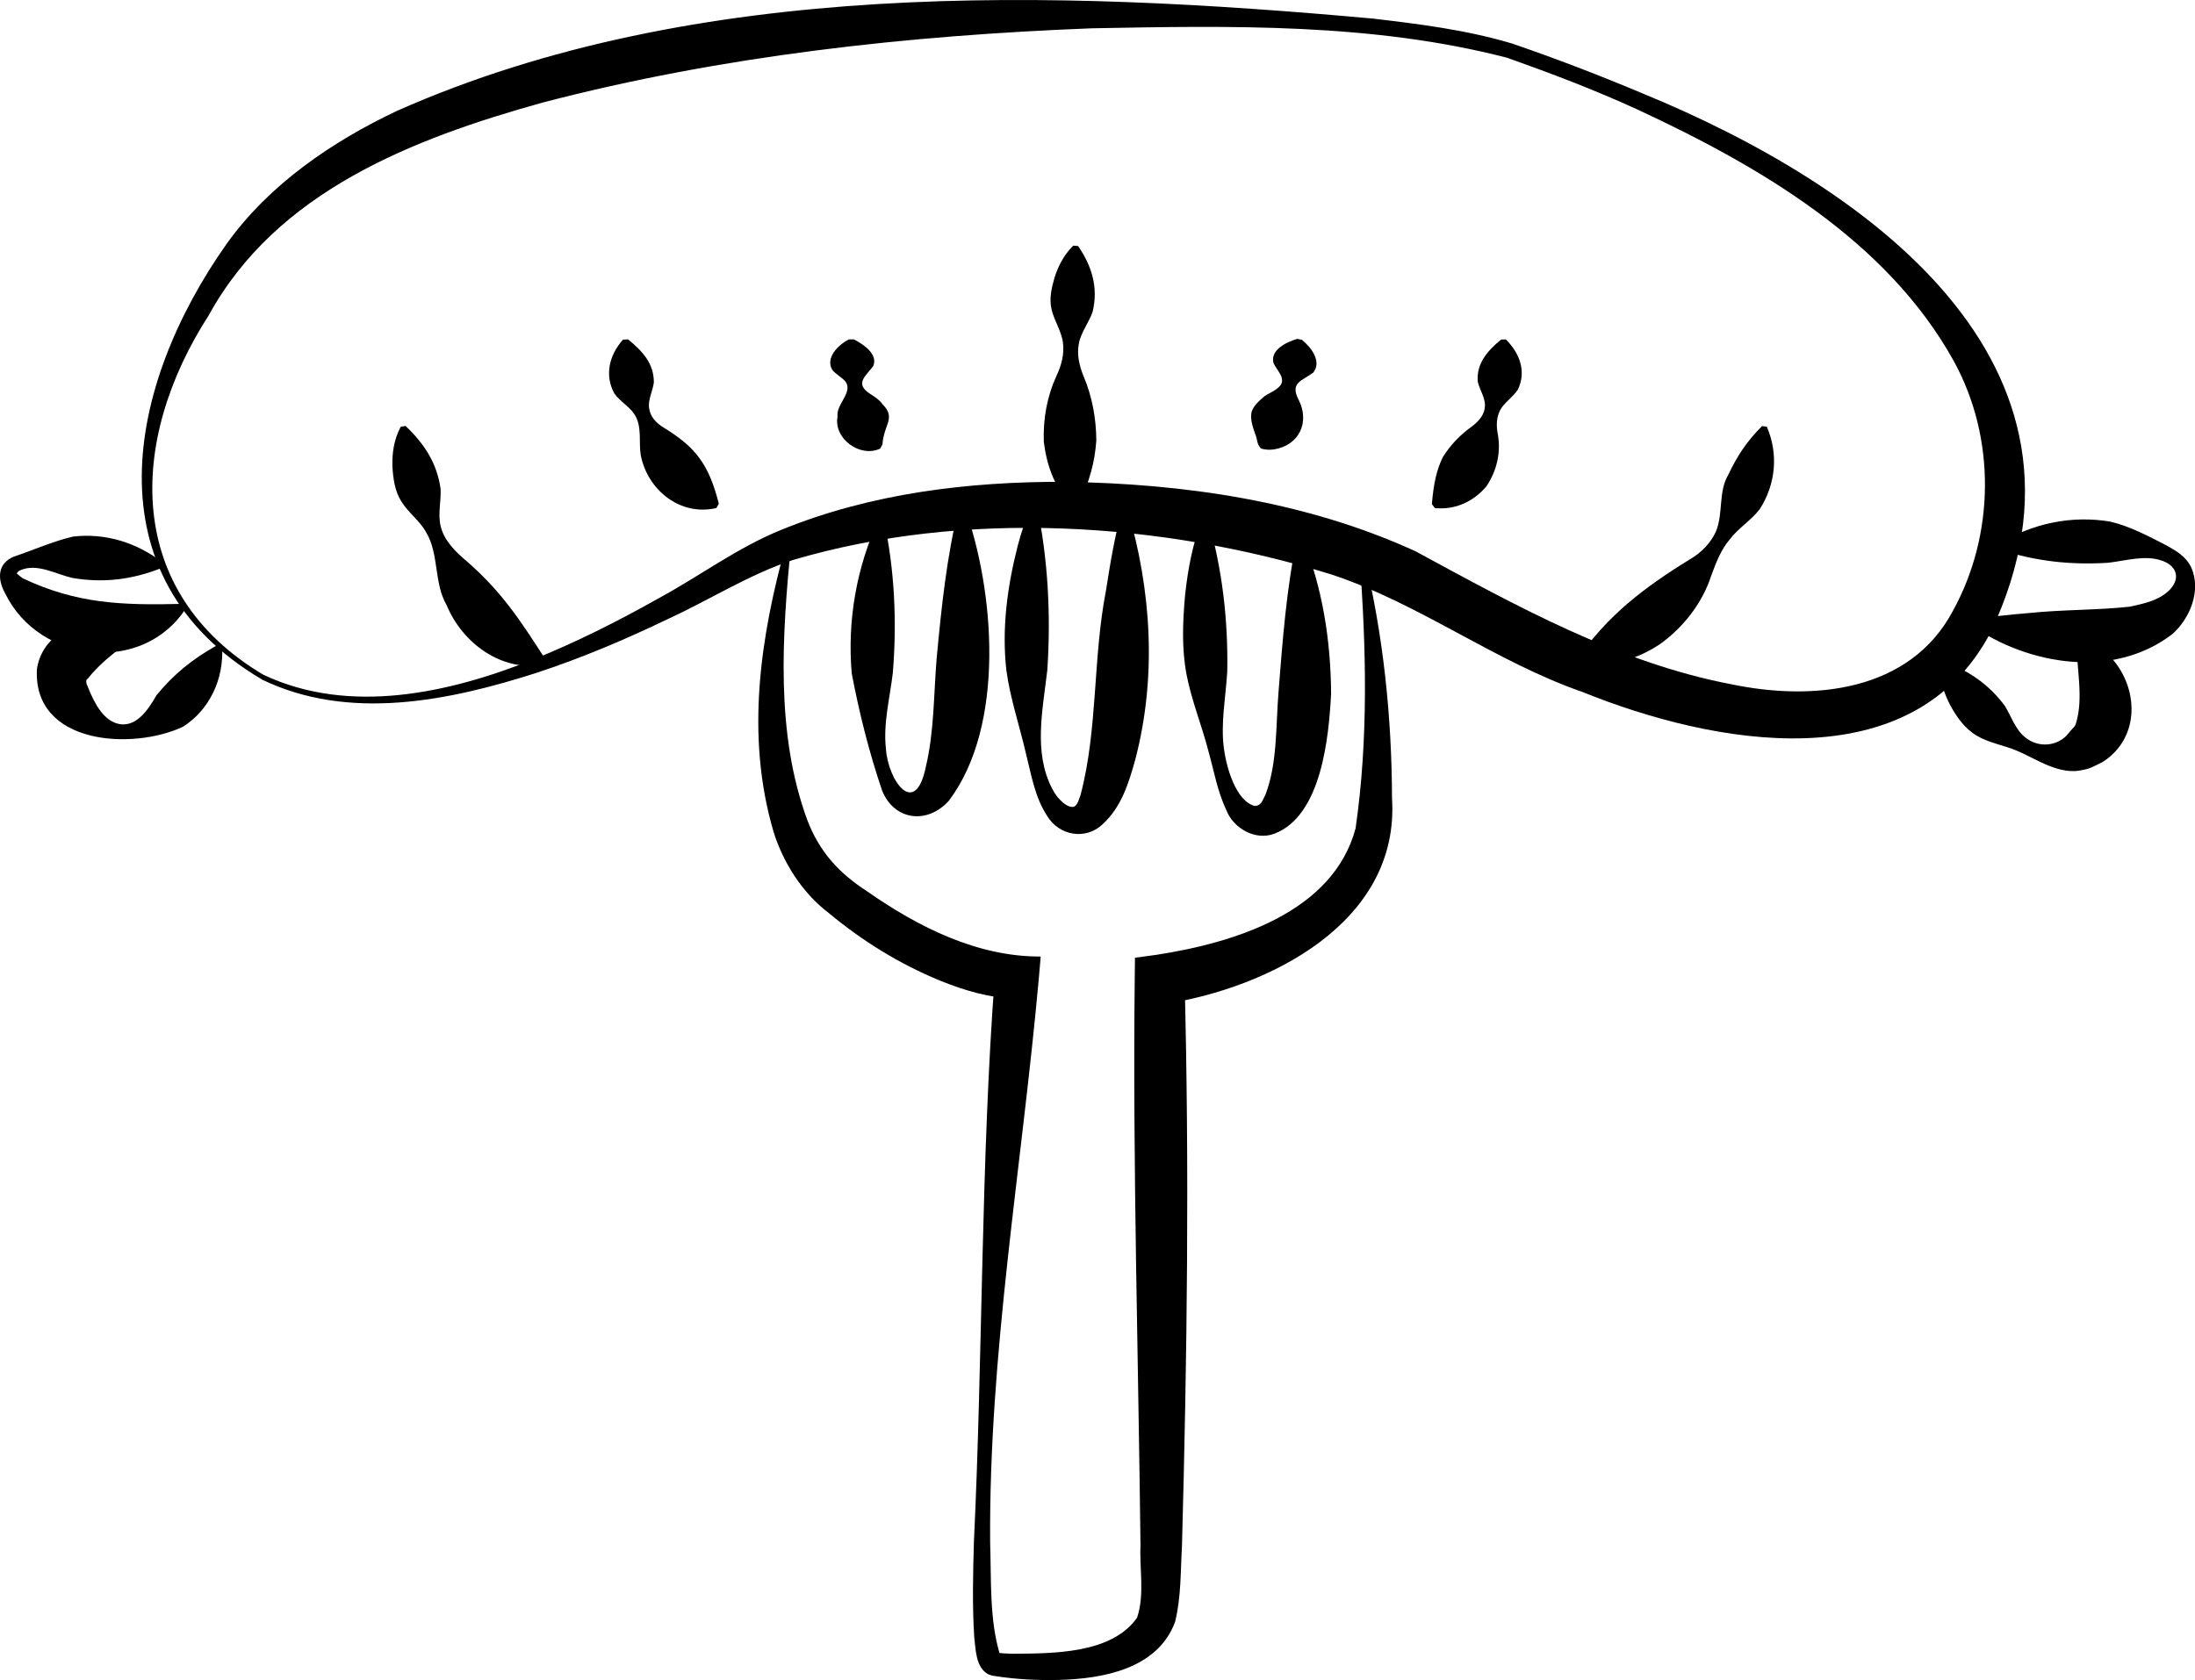 <?xml version="1.0" encoding="UTF-8"?><svg id="Ebene_2" xmlns="http://www.w3.org/2000/svg" viewBox="0 0 178.39 136.58"><g id="Ebene_1-2"><path d="M21.26,55.22c-14.05-8.32-10.98-23.9-2.81-35.44,3.46-4.82,8.57-8.29,13.84-10.78C56.64-1.78,85.59-.84,111.57,1.51c3.79.45,7.57.91,11.32,2.03,3.62,1.24,7.17,2.61,10.69,4.09,17.88,7.36,38.57,21.81,28.22,43.74-6.41,12.27-22.66,9.14-33.15,4.9-7.2-2.5-13.26-7.2-20.48-9.58-13.77-4.26-29.78-5.28-43.71-1.17-3.54,1.16-6.76,3.23-10.15,4.79-3.45,1.66-6.98,3.16-10.62,4.36-7.16,2.31-15.35,4-22.43.56h0ZM21.44,54.87c6.96,3.27,15.03,1.49,21.88-1.25,3.49-1.4,6.86-3.1,10.15-4.95,3.39-1.83,6.46-4.16,10.08-5.62,7.27-2.95,15.14-3.9,22.92-3.88,9.73.14,19.65,1.56,28.58,5.65,8.13,4.41,16.48,9.05,25.62,10.8,6.72,1.41,14.56.6,18.04-5.95,3.41-6.19,3.52-14.04.08-20.31-5.43-9.82-15.83-15.87-25.76-20.48-3.43-1.57-6.98-2.92-10.53-4.18-10.94-2.84-22.51-2.61-33.74-2.4-15.01.58-30.12,2.24-44.63,6.03-10.62,2.95-21.66,7.25-27.17,17.31-6.55,10.16-6.92,22.48,4.47,29.23h0Z"/><path d="M32.96,34.63c1.58,1.49,2.57,3.09,2.85,5.13.04.97-.23,2.07,0,3.01.28,1.17,1.21,2.1,2.15,2.88,2.79,2.45,4.25,4.65,6.41,8.02,0,0-.14.37-.14.37-3.5.61-6.66-1.78-7.93-4.84-1.05-1.79-.61-4.21-1.68-5.95-.47-.87-1.43-1.57-1.98-2.45-.56-.87-.69-1.9-.75-2.91-.02-1.03.1-2.09.67-3.19,0,0,.39-.07.39-.07h0Z"/><path d="M143.59,34.69c.98,2.25.7,4.74-.58,6.71-.69.9-1.78,1.57-2.44,2.46-.71.84-1.1,1.86-1.5,2.95-.72,2.21-2.22,4.13-4.07,5.49-1.9,1.31-4.24,1.98-6.68,1.73l-.16-.37c2.39-3.59,5.59-5.99,9.18-8.19.94-.55,1.69-1.32,2.12-2.27.6-1.46.18-3.21.99-4.59.72-1.5,1.45-2.67,2.75-3.97,0,0,.4.05.4.05h0Z"/><path d="M87.61,19.99c1.17,1.69,1.65,3.45,1.19,5.35-.29.86-.97,1.72-1.12,2.59-.17.88.02,1.76.38,2.65.72,1.7,1.02,3.44,1.04,5.22-.12,1.74-.54,3.37-1.49,5.28,0,0-.39.09-.39.09-1.51-1.43-2.15-3.33-2.39-5.26-.06-1.85.25-3.65,1.04-5.37.41-.88.63-1.76.52-2.65-.09-.89-.7-1.8-.92-2.7-.22-.9-.01-1.78.24-2.65.29-.87.69-1.74,1.51-2.57,0,0,.4.03.4.03h0Z"/><path d="M122.39,27.6c1.18,1.18,1.65,2.66.97,4.07-.39.61-1.16,1.1-1.45,1.69-.3.59-.32,1.25-.17,2.01.25,1.48-.12,2.95-.94,4.17-.94,1.11-2.4,1.95-4.19,1.76l-.24-.32c.15-1.79.41-2.82.88-3.8.63-1.01,1.39-1.81,2.45-2.57.55-.43.96-.96.98-1.59.06-.62-.44-1.36-.58-1.99-.12-1.41.7-2.45,1.9-3.43,0,0,.4,0,.4,0h0Z"/><path d="M51.03,27.58c1.26,1.02,2.11,2.01,2.11,3.51-.08.66-.51,1.47-.38,2.12.09.66.56,1.18,1.19,1.56,2.56,1.57,3.65,2.94,4.47,6.18,0,0-.2.35-.2.35-2.95.69-5.61-1.48-6.15-4.32-.17-1.1.13-2.32-.51-3.3-.36-.59-1.19-1.06-1.63-1.69-.79-1.44-.46-3.07.7-4.38,0,0,.4-.02.4-.02h0Z"/><path d="M69.39,27.59c.82.42,1.98,1.21,1.58,2.17-.62.83-1.53,1.42-.27,2.25.46.28.82.55,1.01.84.57.57.67.99.38,1.74-.16.47-.33.89-.37,1.53,0,0-.19.35-.19.35-1.63.77-3.81-.82-3.46-2.61-.14-.92,1.13-1.85.73-2.7-.18-.38-.86-.7-1.16-1.09-.57-.97.44-2,1.34-2.48,0,0,.4,0,.4,0h0Z"/><path d="M105.81,27.63c.79.63,1.62,1.79.92,2.66-.91.68-1.91.8-1.2,2.19.94,1.81.08,3.71-1.97,4.05-.32.05-.75.05-1.09-.08-.37-.44-.23-.62-.48-1.23-.2-.57-.4-1.2-.27-1.74.15-.5.64-.92,1.06-1.28.49-.33,1.5-.67,1.41-1.35-.01-.41-.54-.94-.7-1.37-.24-1.03,1.02-1.66,1.93-1.93,0,0,.39.07.39.07h0Z"/><path d="M13.17,46.16c-2.45.98-4.81,1.25-7.3.82-1.38-.32-2.87-1.22-4.22-.62-.23.09-.3.26-.27.28.07.04.38.34.53.4,4.32,2.03,7.93,2.18,13,2.05,0,0,.22.33.22.33-3.49,5.46-11.92,4.52-14.7-1.16-.67-1.19-.64-2.46.7-3.01,1.61-.54,3.18-1.25,4.81-1.63,2.62-.3,5.15.47,7.29,2.12,0,0-.06.4-.06.4h0Z"/><path d="M18.05,52.62c.15,2.59-1.03,5.1-3.18,6.46-4.11,1.94-12.18,1.46-11.87-4.66.35-2.63,3.03-3.98,5.09-4.27,1.26-.17,2.5-.16,3.77.25l.08.39c-.91.91-1.82,1.58-2.63,2.27-.98.77-1.69,1.49-2.19,2.13-.05,0-.15.09-.09.38.42,1.07,1.09,2.7,2.29,3.18,1.62.63,2.7-1,3.39-2.22,1.37-1.68,2.92-2.96,4.98-4.1,0,0,.36.18.36.18h0Z"/><path d="M162.39,44.25c2.77-1.71,5.98-2.38,9.14-1.84,1.58.38,3.09,1.18,4.56,1.94.71.41,1.55.84,2.01,1.81.8,1.85-.1,4.09-1.54,5.38-4.81,3.7-11.71,2.54-16.39-.73,0,0,.1-.39.1-.39,1.6-.33,3.11-.45,4.59-.58,2.77-.29,5.58-.23,8.23-.52,1.16-.26,2.24-.46,3.13-1.26,1.05-.97.75-2.11-.64-2.52-1.31-.42-2.85.05-4.25.21-3.04.19-5.88-.11-8.87-1.09,0,0-.05-.4-.05-.4h0Z"/><path d="M157.98,53.73c2.11.86,3.68,1.93,4.96,3.66.51.83.86,1.94,1.65,2.55,1.09.91,2.7.72,3.5-.31.25-.32.52-.53.6-.74.7-2.18.03-4.59.07-7.1,0,0,.33-.23.33-.23,1.17.5,2.03,1.31,2.78,2.25,1.96,2.49,1.95,6.26-.99,8.14-.49.23-.96.53-1.51.62-1.96.53-3.87-.88-5.41-1.52-1-.44-2.28-.64-3.29-1.23-1-.59-1.65-1.53-2.18-2.5-.51-.99-.88-2.08-.83-3.38,0,0,.34-.22.34-.22h0Z"/><path d="M64.28,44.29c-.71,7.42-1.27,15.28,1.32,22.35,1.01,2.66,2.63,4.37,4.9,5.84,4.14,2.89,8.95,5.31,14.08,5.28,0,0-.16,1.84-.16,1.84-1.37,15.23-4.06,30.44-3.95,45.78.1,3.03-.07,6.31.8,9.14.02.01.03.04.03.04-.05-.07-.06-.08-.2-.16-.28-.08-.08-.02-.03-.03.38.03.76.06,1.15.07,3.34-.02,8.13.02,10.19-2.93.63-1.86.19-3.9.28-5.88-.17-14.88-.64-31.19-.47-45.98,0,0,.02-1.79.02-1.79l1.76-.24c6.27-.97,14.34-3.42,16.17-10.28,1.05-7.26.87-14.69.32-22.01,0,0,.39-.07.39-.07,1.55,6.41,2.23,13.03,2.25,19.63.65,10.12-10.02,15.44-18.64,16.76,0,0,1.78-2.03,1.78-2.03.4,15.36.21,30.7-.21,46.07-.12,2.03-.06,4.15-.56,6.16-1.42,3.86-5.95,4.63-9.46,4.72-1.76.04-3.49-.05-5.21-.32-.1-.03-.07.03-.49-.13-1.07-.55-1.04-2.11-1.16-2.99-.17-2.65-.1-5.2-.03-7.77.72-14.9.57-31.29,1.71-46.08,0,0,1.78,1.94,1.78,1.94-2.25-.11-4.22-.68-6.24-1.5-3.31-1.36-6.32-3.23-9.05-5.5-2.17-1.64-3.72-4.15-4.48-6.59-2.3-7.82-1.08-15.83,1.02-23.43,0,0,.39.09.39.09h0Z"/><path d="M71.83,42.23c.88,4.11,1.07,8.31.73,12.48-.24,2.03-.79,4.11-.56,6.15.16,2.58,2.38,5.73,3.25,1.45.67-2.82.63-5.81.87-8.76.39-4.16.81-8.28,1.83-12.41,0,0,.4-.03.4-.03,2.5,6.85,3.38,17.87-1.23,23.98-1.73,1.94-4.44,1.64-5.43-.82-1.07-3.16-1.85-6.28-2.47-9.53-.37-4.29.39-8.64,2.21-12.55,0,0,.4.05.4.05h0Z"/><path d="M84.27,41.1c.91,4.4,1.14,8.88.85,13.34-.36,3.19-1.16,6.7.39,9.67.44.9,1.31,1.65,1.8,1.46.26-.13.39-.62.51-.95,1.41-5.34.99-11.1,2.06-16.59.35-2.21.7-4.43,1.34-6.69h.4c1.96,6.65,2.41,13.67.64,20.43-.51,1.82-1.09,3.79-2.62,5.21-1.41,1.37-3.57.93-4.52-.62-1.03-1.57-1.3-3.38-1.74-5.1-.51-2.23-1.28-4.47-1.59-6.76-.39-3.41.08-6.86.93-10.16.29-1.11.65-2.21,1.16-3.28,0,0,.4.04.4.04h0Z"/><path d="M98.14,42.11c1.19,4.06,1.68,8.3,1.6,12.49-.12,2.07-.55,4.2-.27,6.25.2,1.56.98,4.27,2.5,4.67.54-.02.62-.42.88-.93.97-2.53.83-5.55,1.06-8.37.33-4.17.63-8.33,1.51-12.5,0,0,.4-.04.4-.04,1.66,4.07,2.33,8.35,2.36,12.71-.18,3.45-.75,9.93-4.62,11.39-1.58.59-3.34-.49-3.88-1.89-.74-1.55-1.01-3.19-1.46-4.79-.53-2.08-1.38-4.14-1.79-6.27-.4-2.12-.31-4.27-.12-6.41.23-2.16.62-4.29,1.45-6.33,0,0,.4.02.4.02h0Z"/></g></svg>